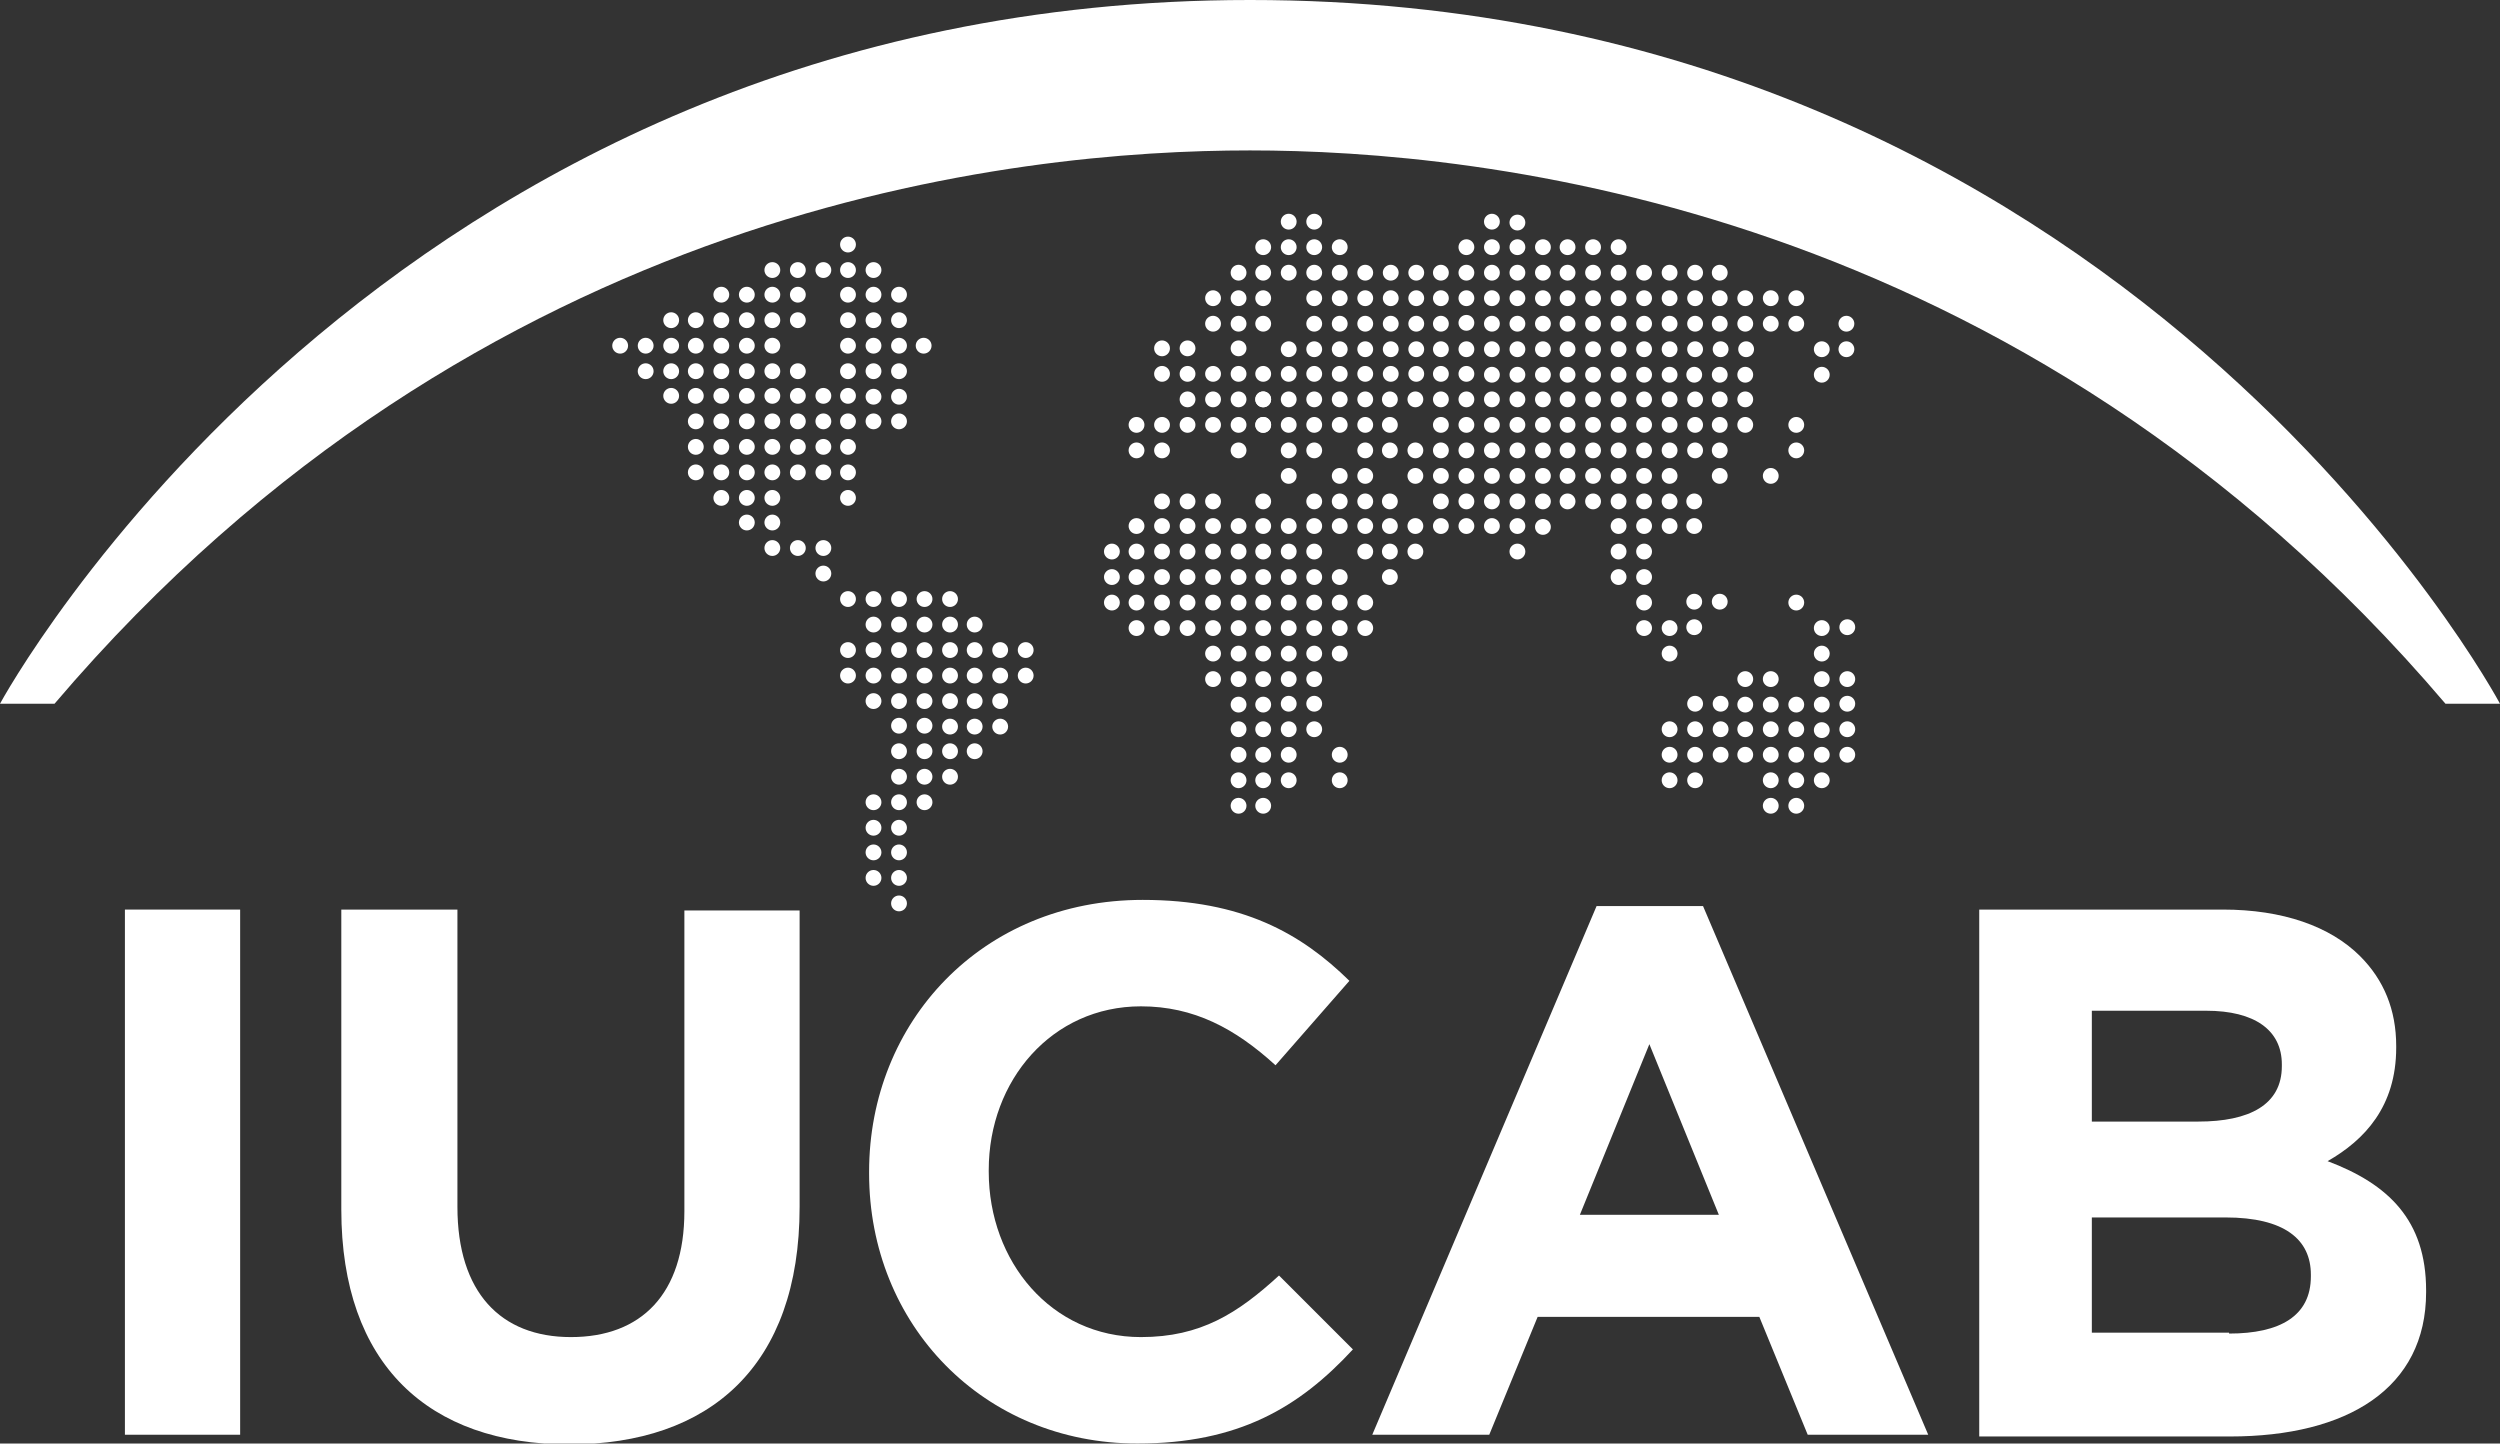<?xml version="1.0" encoding="UTF-8"?> <!-- Generator: Adobe Illustrator 22.1.0, SVG Export Plug-In . SVG Version: 6.00 Build 0) --> <svg xmlns="http://www.w3.org/2000/svg" xmlns:xlink="http://www.w3.org/1999/xlink" id="Ebene_1" x="0px" y="0px" viewBox="0 0 284.2 164.1" style="enable-background:new 0 0 284.2 164.1;" xml:space="preserve"><rect x="0" y="0" width="284.2" height="164.1" fill="#333333" stroke="none"/> <style type="text/css"> .st0{fill:#FFFFFF;} </style> <g> <g> <path class="st0" d="M14.2,103.4h13.1v59.7H14.2V103.4z"></path> <path class="st0" d="M38.8,137.5v-34.1H52v33.8c0,9.7,4.9,14.8,12.9,14.8c8,0,12.9-4.9,12.9-14.3v-34.2h13.1v33.7 c0,18.1-10.2,27-26.2,27S38.8,155.1,38.8,137.5z"></path> <path class="st0" d="M98.8,133.4v-0.2c0-17,12.8-30.9,31.1-30.9c11.3,0,18,3.8,23.5,9.2l-8.4,9.6c-4.6-4.2-9.3-6.7-15.3-6.7 c-10.1,0-17.3,8.4-17.3,18.6v0.2c0,10.2,7.1,18.8,17.3,18.8c6.8,0,11-2.7,15.7-7l8.4,8.4c-6.1,6.6-13,10.7-24.5,10.7 C111.8,164.1,98.8,150.6,98.8,133.4z"></path> <path class="st0" d="M181.5,103h12.1l25.6,60.1h-13.7l-5.5-13.4h-25.2l-5.5,13.4H156L181.5,103z M195.4,138.1l-7.9-19.4l-7.9,19.4 H195.4z"></path> <path class="st0" d="M225,103.4h27.7c6.8,0,12.2,1.9,15.6,5.3c2.7,2.7,4.1,6.1,4.1,10.2v0.2c0,6.7-3.6,10.5-7.8,12.9 c6.9,2.6,11.2,6.7,11.2,14.7v0.2c0,10.9-8.9,16.4-22.3,16.4H225V103.4z M249.9,127.5c5.8,0,9.5-1.9,9.5-6.3v-0.2 c0-3.9-3.1-6.1-8.6-6.1h-13v12.6H249.9z M253.4,151.6c5.8,0,9.3-2,9.3-6.5v-0.2c0-4-3-6.5-9.7-6.5h-15.2v13.1H253.4z"></path> </g> <g> <circle class="st0" cx="70.5" cy="39.3" r="0.9"></circle> <circle class="st0" cx="73.4" cy="39.3" r="0.9"></circle> <circle class="st0" cx="76.3" cy="39.3" r="0.9"></circle> <circle class="st0" cx="79.1" cy="39.3" r="0.9"></circle> <circle class="st0" cx="82" cy="39.3" r="0.9"></circle> <circle class="st0" cx="84.9" cy="39.3" r="0.9"></circle> <circle class="st0" cx="87.8" cy="39.3" r="0.9"></circle> <circle class="st0" cx="76.3" cy="36.4" r="0.9"></circle> <circle class="st0" cx="79.1" cy="36.4" r="0.9"></circle> <circle class="st0" cx="82" cy="36.4" r="0.9"></circle> <circle class="st0" cx="84.9" cy="36.4" r="0.9"></circle> <circle class="st0" cx="87.8" cy="36.4" r="0.9"></circle> <circle class="st0" cx="90.7" cy="36.4" r="0.9"></circle> <circle class="st0" cx="82" cy="33.5" r="0.9"></circle> <circle class="st0" cx="84.9" cy="33.5" r="0.9"></circle> <circle class="st0" cx="87.8" cy="33.5" r="0.9"></circle> <circle class="st0" cx="96.4" cy="39.3" r="0.9"></circle> <circle class="st0" cx="96.4" cy="36.4" r="0.9"></circle> <circle class="st0" cx="96.4" cy="33.5" r="0.9"></circle> <circle class="st0" cx="90.7" cy="33.5" r="0.9"></circle> <circle class="st0" cx="93.6" cy="30.7" r="0.9"></circle> <circle class="st0" cx="96.4" cy="30.7" r="0.9"></circle> <circle class="st0" cx="96.4" cy="27.8" r="0.9"></circle> <circle class="st0" cx="96.4" cy="53.7" r="0.9"></circle> <circle class="st0" cx="96.4" cy="56.6" r="0.9"></circle> <circle class="st0" cx="96.4" cy="50.8" r="0.9"></circle> <circle class="st0" cx="96.4" cy="47.9" r="0.9"></circle> <circle class="st0" cx="96.4" cy="45" r="0.9"></circle> <circle class="st0" cx="93.6" cy="53.7" r="0.9"></circle> <circle class="st0" cx="93.6" cy="65.2" r="0.9"></circle> <circle class="st0" cx="93.6" cy="50.8" r="0.9"></circle> <circle class="st0" cx="93.6" cy="47.9" r="0.9"></circle> <circle class="st0" cx="93.6" cy="45" r="0.9"></circle> <circle class="st0" cx="96.4" cy="42.2" r="0.9"></circle> <circle class="st0" cx="87.8" cy="42.2" r="0.9"></circle> <circle class="st0" cx="87.8" cy="56.6" r="0.9"></circle> <circle class="st0" cx="87.8" cy="59.4" r="0.9"></circle> <circle class="st0" cx="87.8" cy="53.7" r="0.9"></circle> <circle class="st0" cx="87.8" cy="50.8" r="0.9"></circle> <circle class="st0" cx="87.8" cy="47.9" r="0.9"></circle> <circle class="st0" cx="87.8" cy="45" r="0.9"></circle> <circle class="st0" cx="84.9" cy="42.2" r="0.9"></circle> <circle class="st0" cx="84.9" cy="56.6" r="0.9"></circle> <circle class="st0" cx="84.9" cy="59.4" r="0.9"></circle> <circle class="st0" cx="84.9" cy="53.7" r="0.9"></circle> <circle class="st0" cx="84.9" cy="50.8" r="0.9"></circle> <circle class="st0" cx="84.9" cy="47.9" r="0.9"></circle> <circle class="st0" cx="84.9" cy="45" r="0.9"></circle> <circle class="st0" cx="82" cy="42.2" r="0.9"></circle> <circle class="st0" cx="82" cy="56.6" r="0.9"></circle> <circle class="st0" cx="82" cy="53.7" r="0.9"></circle> <circle class="st0" cx="82" cy="50.8" r="0.9"></circle> <circle class="st0" cx="82" cy="47.9" r="0.9"></circle> <circle class="st0" cx="82" cy="45" r="0.9"></circle> <circle class="st0" cx="79.1" cy="42.2" r="0.9"></circle> <circle class="st0" cx="79.1" cy="53.7" r="0.9"></circle> <circle class="st0" cx="79.1" cy="50.8" r="0.9"></circle> <circle class="st0" cx="79.1" cy="47.9" r="0.9"></circle> <circle class="st0" cx="79.1" cy="45" r="0.9"></circle> <circle class="st0" cx="76.3" cy="42.2" r="0.9"></circle> <circle class="st0" cx="73.4" cy="42.2" r="0.9"></circle> <circle class="st0" cx="76.3" cy="45" r="0.9"></circle> <circle class="st0" cx="90.7" cy="53.7" r="0.9"></circle> <circle class="st0" cx="105.1" cy="68.1" r="0.9"></circle> <circle class="st0" cx="108" cy="68.1" r="0.9"></circle> <circle class="st0" cx="102.2" cy="68.1" r="0.9"></circle> <circle class="st0" cx="96.4" cy="68.1" r="0.9"></circle> <circle class="st0" cx="99.3" cy="68.1" r="0.9"></circle> <circle class="st0" cx="108" cy="71" r="0.9"></circle> <circle class="st0" cx="110.8" cy="71" r="0.9"></circle> <circle class="st0" cx="105.1" cy="71" r="0.9"></circle> <circle class="st0" cx="99.3" cy="71" r="0.9"></circle> <circle class="st0" cx="102.2" cy="71" r="0.9"></circle> <circle class="st0" cx="93.6" cy="62.3" r="0.9"></circle> <circle class="st0" cx="87.8" cy="62.3" r="0.9"></circle> <circle class="st0" cx="90.7" cy="62.3" r="0.9"></circle> <circle class="st0" cx="90.7" cy="50.8" r="0.9"></circle> <circle class="st0" cx="90.7" cy="47.9" r="0.9"></circle> <circle class="st0" cx="90.7" cy="45" r="0.9"></circle> <circle class="st0" cx="90.7" cy="42.2" r="0.9"></circle> <circle class="st0" cx="99.3" cy="45.1" r="0.9"></circle> <circle class="st0" cx="99.3" cy="47.9" r="0.9"></circle> <circle class="st0" cx="113.7" cy="73.9" r="0.9"></circle> <circle class="st0" cx="110.8" cy="73.9" r="0.9"></circle> <circle class="st0" cx="105.1" cy="73.9" r="0.9"></circle> <circle class="st0" cx="102.2" cy="73.9" r="0.9"></circle> <circle class="st0" cx="99.3" cy="73.9" r="0.9"></circle> <circle class="st0" cx="96.4" cy="73.9" r="0.9"></circle> <circle class="st0" cx="108" cy="73.9" r="0.9"></circle> <circle class="st0" cx="116.6" cy="73.9" r="0.9"></circle> <circle class="st0" cx="113.7" cy="76.8" r="0.9"></circle> <circle class="st0" cx="110.8" cy="76.8" r="0.9"></circle> <circle class="st0" cx="105.1" cy="76.8" r="0.9"></circle> <circle class="st0" cx="102.2" cy="76.8" r="0.9"></circle> <circle class="st0" cx="99.3" cy="76.8" r="0.9"></circle> <circle class="st0" cx="96.4" cy="76.8" r="0.9"></circle> <circle class="st0" cx="108" cy="76.8" r="0.9"></circle> <circle class="st0" cx="116.6" cy="76.8" r="0.9"></circle> <circle class="st0" cx="113.7" cy="79.7" r="0.9"></circle> <circle class="st0" cx="110.8" cy="79.7" r="0.9"></circle> <circle class="st0" cx="105.1" cy="79.7" r="0.9"></circle> <circle class="st0" cx="102.2" cy="79.7" r="0.9"></circle> <circle class="st0" cx="99.3" cy="79.7" r="0.9"></circle> <circle class="st0" cx="108" cy="79.7" r="0.9"></circle> <circle class="st0" cx="113.7" cy="82.6" r="0.9"></circle> <circle class="st0" cx="110.8" cy="82.6" r="0.9"></circle> <circle class="st0" cx="105.1" cy="82.5" r="0.9"></circle> <circle class="st0" cx="102.2" cy="82.5" r="0.9"></circle> <circle class="st0" cx="108" cy="82.6" r="0.9"></circle> <circle class="st0" cx="110.8" cy="85.4" r="0.9"></circle> <circle class="st0" cx="105.1" cy="85.4" r="0.9"></circle> <circle class="st0" cx="102.2" cy="85.4" r="0.9"></circle> <circle class="st0" cx="108" cy="85.4" r="0.9"></circle> <circle class="st0" cx="105.1" cy="88.3" r="0.9"></circle> <circle class="st0" cx="102.2" cy="88.3" r="0.9"></circle> <circle class="st0" cx="105.1" cy="91.2" r="0.9"></circle> <circle class="st0" cx="102.2" cy="91.2" r="0.9"></circle> <circle class="st0" cx="99.3" cy="91.2" r="0.9"></circle> <circle class="st0" cx="102.2" cy="94.1" r="0.9"></circle> <circle class="st0" cx="99.3" cy="94.1" r="0.9"></circle> <circle class="st0" cx="102.2" cy="96.9" r="0.9"></circle> <circle class="st0" cx="99.3" cy="96.9" r="0.9"></circle> <circle class="st0" cx="102.2" cy="99.8" r="0.9"></circle> <circle class="st0" cx="102.2" cy="102.7" r="0.9"></circle> <circle class="st0" cx="99.3" cy="99.8" r="0.9"></circle> <circle class="st0" cx="108" cy="88.3" r="0.9"></circle> <circle class="st0" cx="99.3" cy="42.2" r="0.9"></circle> <circle class="st0" cx="99.3" cy="39.3" r="0.9"></circle> <circle class="st0" cx="99.3" cy="36.4" r="0.9"></circle> <circle class="st0" cx="99.3" cy="33.5" r="0.9"></circle> <circle class="st0" cx="102.2" cy="45.1" r="0.9"></circle> <circle class="st0" cx="102.2" cy="47.9" r="0.9"></circle> <circle class="st0" cx="102.2" cy="42.2" r="0.9"></circle> <circle class="st0" cx="102.2" cy="39.3" r="0.9"></circle> <circle class="st0" cx="105" cy="39.3" r="0.9"></circle> <circle class="st0" cx="102.2" cy="36.4" r="0.9"></circle> <circle class="st0" cx="102.2" cy="33.5" r="0.9"></circle> <circle class="st0" cx="99.3" cy="30.7" r="0.9"></circle> <circle class="st0" cx="87.8" cy="30.7" r="0.9"></circle> <circle class="st0" cx="90.7" cy="30.7" r="0.9"></circle> <circle class="st0" cx="135" cy="57" r="0.9"></circle> <circle class="st0" cx="137.9" cy="57" r="0.9"></circle> <circle class="st0" cx="132.1" cy="57" r="0.9"></circle> <circle class="st0" cx="152.3" cy="59.8" r="0.9"></circle> <circle class="st0" cx="155.2" cy="59.8" r="0.9"></circle> <circle class="st0" cx="158" cy="59.8" r="0.9"></circle> <circle class="st0" cx="160.9" cy="59.8" r="0.9"></circle> <circle class="st0" cx="152.3" cy="65.6" r="0.9"></circle> <circle class="st0" cx="158" cy="65.6" r="0.9"></circle> <circle class="st0" cx="155.2" cy="62.7" r="0.9"></circle> <circle class="st0" cx="158" cy="62.7" r="0.9"></circle> <circle class="st0" cx="160.9" cy="62.7" r="0.9"></circle> <circle class="st0" cx="152.3" cy="68.5" r="0.9"></circle> <circle class="st0" cx="155.2" cy="68.5" r="0.9"></circle> <circle class="st0" cx="152.3" cy="71.4" r="0.9"></circle> <circle class="st0" cx="155.2" cy="71.4" r="0.9"></circle> <circle class="st0" cx="126.4" cy="62.7" r="0.9"></circle> <circle class="st0" cx="126.4" cy="65.6" r="0.9"></circle> <circle class="st0" cx="126.4" cy="68.5" r="0.9"></circle> <g> <circle class="st0" cx="137.9" cy="59.8" r="0.9"></circle> <circle class="st0" cx="140.8" cy="59.8" r="0.9"></circle> <circle class="st0" cx="135" cy="59.8" r="0.9"></circle> <circle class="st0" cx="129.2" cy="59.8" r="0.9"></circle> <circle class="st0" cx="132.1" cy="59.8" r="0.9"></circle> <circle class="st0" cx="149.4" cy="59.8" r="0.9"></circle> <circle class="st0" cx="149.4" cy="65.6" r="0.9"></circle> <circle class="st0" cx="149.4" cy="62.7" r="0.9"></circle> <circle class="st0" cx="143.6" cy="59.8" r="0.9"></circle> <circle class="st0" cx="146.5" cy="59.8" r="0.9"></circle> <circle class="st0" cx="149.4" cy="68.5" r="0.9"></circle> <circle class="st0" cx="146.5" cy="68.5" r="0.9"></circle> <circle class="st0" cx="149.4" cy="71.4" r="0.9"></circle> <circle class="st0" cx="146.5" cy="71.4" r="0.9"></circle> <circle class="st0" cx="143.6" cy="62.7" r="0.9"></circle> <circle class="st0" cx="140.8" cy="62.7" r="0.9"></circle> <circle class="st0" cx="135" cy="62.7" r="0.9"></circle> <circle class="st0" cx="132.1" cy="62.7" r="0.9"></circle> <circle class="st0" cx="129.2" cy="62.7" r="0.9"></circle> <circle class="st0" cx="137.9" cy="62.7" r="0.9"></circle> <circle class="st0" cx="146.5" cy="62.7" r="0.9"></circle> <circle class="st0" cx="143.6" cy="65.6" r="0.9"></circle> <circle class="st0" cx="140.8" cy="65.6" r="0.9"></circle> <circle class="st0" cx="135" cy="65.6" r="0.9"></circle> <circle class="st0" cx="132.1" cy="65.6" r="0.9"></circle> <circle class="st0" cx="129.2" cy="65.6" r="0.9"></circle> <circle class="st0" cx="137.9" cy="65.6" r="0.9"></circle> <circle class="st0" cx="146.5" cy="65.6" r="0.9"></circle> <circle class="st0" cx="143.6" cy="68.5" r="0.9"></circle> <circle class="st0" cx="140.8" cy="68.5" r="0.9"></circle> <circle class="st0" cx="135" cy="68.5" r="0.9"></circle> <circle class="st0" cx="132.1" cy="68.5" r="0.9"></circle> <circle class="st0" cx="129.2" cy="68.5" r="0.9"></circle> <circle class="st0" cx="129.2" cy="71.4" r="0.9"></circle> <circle class="st0" cx="137.9" cy="68.5" r="0.9"></circle> <circle class="st0" cx="143.6" cy="71.4" r="0.9"></circle> <circle class="st0" cx="140.8" cy="71.4" r="0.9"></circle> <circle class="st0" cx="135" cy="71.4" r="0.9"></circle> <circle class="st0" cx="132.1" cy="71.4" r="0.9"></circle> <circle class="st0" cx="137.9" cy="71.4" r="0.9"></circle> </g> <g> <circle class="st0" cx="178.2" cy="31" r="0.9"></circle> <circle class="st0" cx="181.1" cy="31" r="0.9"></circle> <circle class="st0" cx="175.4" cy="31" r="0.9"></circle> <circle class="st0" cx="169.6" cy="31" r="0.9"></circle> <circle class="st0" cx="172.5" cy="31" r="0.9"></circle> <circle class="st0" cx="189.8" cy="31" r="0.9"></circle> <circle class="st0" cx="189.8" cy="36.8" r="0.9"></circle> <circle class="st0" cx="189.8" cy="33.9" r="0.9"></circle> <circle class="st0" cx="184" cy="31" r="0.9"></circle> <circle class="st0" cx="186.9" cy="31" r="0.9"></circle> <circle class="st0" cx="189.8" cy="39.7" r="0.9"></circle> <circle class="st0" cx="186.9" cy="39.7" r="0.9"></circle> <circle class="st0" cx="189.8" cy="42.6" r="0.9"></circle> <circle class="st0" cx="186.9" cy="42.6" r="0.9"></circle> <circle class="st0" cx="184" cy="33.9" r="0.9"></circle> <circle class="st0" cx="181.1" cy="33.9" r="0.9"></circle> <circle class="st0" cx="175.4" cy="33.9" r="0.9"></circle> <circle class="st0" cx="172.5" cy="33.9" r="0.9"></circle> <circle class="st0" cx="169.6" cy="33.9" r="0.9"></circle> <circle class="st0" cx="178.2" cy="33.9" r="0.9"></circle> <circle class="st0" cx="186.9" cy="33.9" r="0.9"></circle> <circle class="st0" cx="184" cy="36.8" r="0.9"></circle> <circle class="st0" cx="181.1" cy="36.8" r="0.9"></circle> <circle class="st0" cx="175.4" cy="36.8" r="0.9"></circle> <circle class="st0" cx="172.5" cy="36.8" r="0.9"></circle> <circle class="st0" cx="169.6" cy="36.8" r="0.9"></circle> <circle class="st0" cx="178.2" cy="36.8" r="0.9"></circle> <circle class="st0" cx="186.9" cy="36.8" r="0.9"></circle> <circle class="st0" cx="184" cy="39.7" r="0.9"></circle> <circle class="st0" cx="181.1" cy="39.7" r="0.9"></circle> <circle class="st0" cx="175.4" cy="39.7" r="0.9"></circle> <circle class="st0" cx="172.5" cy="39.7" r="0.9"></circle> <circle class="st0" cx="169.6" cy="39.7" r="0.9"></circle> <circle class="st0" cx="169.6" cy="42.6" r="0.9"></circle> <circle class="st0" cx="178.2" cy="39.7" r="0.9"></circle> <circle class="st0" cx="184" cy="42.6" r="0.9"></circle> <circle class="st0" cx="181.1" cy="42.6" r="0.9"></circle> <circle class="st0" cx="175.4" cy="42.6" r="0.9"></circle> <circle class="st0" cx="172.5" cy="42.6" r="0.9"></circle> <circle class="st0" cx="178.2" cy="42.6" r="0.9"></circle> </g> <g> <circle class="st0" cx="198.4" cy="77.2" r="0.9"></circle> <circle class="st0" cx="201.3" cy="77.2" r="0.9"></circle> <circle class="st0" cx="210" cy="77.2" r="0.9"></circle> <circle class="st0" cx="210" cy="82.9" r="0.9"></circle> <circle class="st0" cx="210" cy="80" r="0.9"></circle> <circle class="st0" cx="207.1" cy="77.2" r="0.9"></circle> <circle class="st0" cx="210" cy="85.8" r="0.9"></circle> <circle class="st0" cx="207.1" cy="85.8" r="0.9"></circle> <circle class="st0" cx="207.1" cy="88.7" r="0.9"></circle> <circle class="st0" cx="204.2" cy="80.1" r="0.9"></circle> <circle class="st0" cx="201.3" cy="80.1" r="0.9"></circle> <circle class="st0" cx="195.6" cy="80" r="0.9"></circle> <circle class="st0" cx="192.7" cy="80" r="0.9"></circle> <circle class="st0" cx="198.4" cy="80.1" r="0.9"></circle> <circle class="st0" cx="207.1" cy="80.1" r="0.9"></circle> <circle class="st0" cx="204.2" cy="82.9" r="0.9"></circle> <circle class="st0" cx="201.3" cy="82.9" r="0.9"></circle> <circle class="st0" cx="195.6" cy="82.9" r="0.9"></circle> <circle class="st0" cx="192.7" cy="82.9" r="0.9"></circle> <circle class="st0" cx="189.8" cy="82.9" r="0.9"></circle> <circle class="st0" cx="198.4" cy="82.9" r="0.9"></circle> <circle class="st0" cx="207.1" cy="83" r="0.9"></circle> <circle class="st0" cx="210" cy="71.3" r="0.9"></circle> <circle class="st0" cx="207.1" cy="74.3" r="0.9"></circle> <circle class="st0" cx="204.2" cy="68.5" r="0.9"></circle> <circle class="st0" cx="207.1" cy="71.4" r="0.9"></circle> <circle class="st0" cx="204.2" cy="85.8" r="0.9"></circle> <circle class="st0" cx="201.3" cy="85.8" r="0.9"></circle> <circle class="st0" cx="195.6" cy="85.8" r="0.9"></circle> <circle class="st0" cx="192.7" cy="85.8" r="0.9"></circle> <circle class="st0" cx="189.8" cy="85.8" r="0.9"></circle> <circle class="st0" cx="189.8" cy="88.7" r="0.9"></circle> <circle class="st0" cx="198.4" cy="85.8" r="0.9"></circle> <circle class="st0" cx="204.2" cy="88.7" r="0.9"></circle> <circle class="st0" cx="201.3" cy="88.7" r="0.9"></circle> <circle class="st0" cx="204.2" cy="91.6" r="0.9"></circle> <circle class="st0" cx="201.3" cy="91.6" r="0.9"></circle> <circle class="st0" cx="192.7" cy="88.7" r="0.9"></circle> </g> <g> <circle class="st0" cx="175.4" cy="45.4" r="0.9"></circle> <circle class="st0" cx="178.2" cy="45.4" r="0.9"></circle> <circle class="st0" cx="172.5" cy="45.4" r="0.9"></circle> <circle class="st0" cx="166.7" cy="45.4" r="0.9"></circle> <circle class="st0" cx="169.6" cy="45.4" r="0.9"></circle> <circle class="st0" cx="186.9" cy="45.4" r="0.9"></circle> <circle class="st0" cx="186.9" cy="51.2" r="0.9"></circle> <circle class="st0" cx="186.9" cy="48.3" r="0.9"></circle> <circle class="st0" cx="181.1" cy="45.4" r="0.9"></circle> <circle class="st0" cx="184" cy="45.4" r="0.9"></circle> <circle class="st0" cx="186.9" cy="54.1" r="0.9"></circle> <circle class="st0" cx="184" cy="54.1" r="0.9"></circle> <circle class="st0" cx="186.9" cy="57" r="0.9"></circle> <circle class="st0" cx="189.8" cy="45.4" r="0.9"></circle> <circle class="st0" cx="189.8" cy="51.2" r="0.9"></circle> <circle class="st0" cx="189.8" cy="48.3" r="0.9"></circle> <circle class="st0" cx="189.8" cy="54.1" r="0.9"></circle> <circle class="st0" cx="189.8" cy="57" r="0.9"></circle> <circle class="st0" cx="184" cy="57" r="0.9"></circle> <circle class="st0" cx="181.1" cy="48.3" r="0.9"></circle> <circle class="st0" cx="178.2" cy="48.3" r="0.9"></circle> <circle class="st0" cx="172.5" cy="48.3" r="0.9"></circle> <circle class="st0" cx="169.6" cy="48.3" r="0.9"></circle> <circle class="st0" cx="166.7" cy="48.3" r="0.9"></circle> <circle class="st0" cx="175.4" cy="48.3" r="0.9"></circle> <circle class="st0" cx="184" cy="48.3" r="0.9"></circle> <circle class="st0" cx="181.1" cy="51.2" r="0.9"></circle> <circle class="st0" cx="178.2" cy="51.2" r="0.9"></circle> <circle class="st0" cx="172.5" cy="51.2" r="0.9"></circle> <circle class="st0" cx="169.6" cy="51.2" r="0.9"></circle> <circle class="st0" cx="166.7" cy="51.2" r="0.9"></circle> <circle class="st0" cx="175.4" cy="51.2" r="0.9"></circle> <circle class="st0" cx="184" cy="51.2" r="0.9"></circle> <circle class="st0" cx="186.9" cy="59.8" r="0.9"></circle> <circle class="st0" cx="186.9" cy="65.6" r="0.9"></circle> <circle class="st0" cx="186.9" cy="62.7" r="0.9"></circle> <circle class="st0" cx="184" cy="59.8" r="0.9"></circle> <circle class="st0" cx="192.6" cy="59.8" r="0.9"></circle> <circle class="st0" cx="189.8" cy="59.8" r="0.9"></circle> <circle class="st0" cx="186.9" cy="68.5" r="0.9"></circle> <circle class="st0" cx="186.9" cy="71.4" r="0.9"></circle> <circle class="st0" cx="184" cy="62.7" r="0.9"></circle> <circle class="st0" cx="184" cy="65.6" r="0.9"></circle> <circle class="st0" cx="195.5" cy="68.4" r="0.9"></circle> <circle class="st0" cx="192.6" cy="68.4" r="0.9"></circle> <circle class="st0" cx="192.6" cy="71.3" r="0.9"></circle> <circle class="st0" cx="189.8" cy="71.4" r="0.9"></circle> <circle class="st0" cx="189.8" cy="74.3" r="0.9"></circle> <circle class="st0" cx="181.1" cy="54.1" r="0.9"></circle> <circle class="st0" cx="178.2" cy="54.1" r="0.9"></circle> <circle class="st0" cx="172.5" cy="54.1" r="0.9"></circle> <circle class="st0" cx="169.6" cy="54.1" r="0.9"></circle> <circle class="st0" cx="166.7" cy="54.1" r="0.9"></circle> <circle class="st0" cx="166.7" cy="57" r="0.9"></circle> <circle class="st0" cx="175.4" cy="54.1" r="0.9"></circle> <circle class="st0" cx="181.1" cy="57" r="0.9"></circle> <circle class="st0" cx="178.2" cy="57" r="0.9"></circle> <circle class="st0" cx="172.5" cy="57" r="0.9"></circle> <circle class="st0" cx="169.6" cy="57" r="0.9"></circle> <circle class="st0" cx="175.4" cy="57" r="0.9"></circle> </g> <g> <circle class="st0" cx="155.2" cy="31" r="0.9"></circle> <circle class="st0" cx="158.1" cy="31" r="0.9"></circle> <circle class="st0" cx="152.3" cy="31" r="0.9"></circle> <circle class="st0" cx="146.5" cy="31" r="0.9"></circle> <circle class="st0" cx="149.4" cy="31" r="0.9"></circle> <circle class="st0" cx="166.7" cy="31" r="0.9"></circle> <circle class="st0" cx="178.2" cy="28.1" r="0.9"></circle> <circle class="st0" cx="181.1" cy="28.1" r="0.9"></circle> <circle class="st0" cx="175.4" cy="28.1" r="0.9"></circle> <circle class="st0" cx="169.6" cy="28.1" r="0.9"></circle> <circle class="st0" cx="172.5" cy="28.1" r="0.9"></circle> <circle class="st0" cx="169.6" cy="25.2" r="0.9"></circle> <circle class="st0" cx="172.5" cy="25.3" r="0.9"></circle> <circle class="st0" cx="184" cy="28.1" r="0.9"></circle> <circle class="st0" cx="166.7" cy="28.1" r="0.9"></circle> <circle class="st0" cx="166.7" cy="36.7" r="0.9"></circle> <circle class="st0" cx="166.7" cy="33.9" r="0.9"></circle> <circle class="st0" cx="161" cy="31" r="0.9"></circle> <circle class="st0" cx="163.8" cy="31" r="0.9"></circle> <circle class="st0" cx="166.7" cy="39.7" r="0.9"></circle> <circle class="st0" cx="163.8" cy="39.7" r="0.9"></circle> <circle class="st0" cx="166.7" cy="42.5" r="0.9"></circle> <circle class="st0" cx="163.8" cy="42.5" r="0.9"></circle> <circle class="st0" cx="161" cy="33.9" r="0.9"></circle> <circle class="st0" cx="158.1" cy="33.9" r="0.9"></circle> <circle class="st0" cx="152.3" cy="33.9" r="0.9"></circle> <circle class="st0" cx="149.4" cy="33.9" r="0.9"></circle> <circle class="st0" cx="155.2" cy="33.9" r="0.9"></circle> <circle class="st0" cx="163.8" cy="33.9" r="0.9"></circle> <circle class="st0" cx="161" cy="36.8" r="0.9"></circle> <circle class="st0" cx="158.1" cy="36.8" r="0.9"></circle> <circle class="st0" cx="152.3" cy="36.8" r="0.9"></circle> <circle class="st0" cx="149.4" cy="36.8" r="0.9"></circle> <circle class="st0" cx="155.2" cy="36.8" r="0.9"></circle> <circle class="st0" cx="143.6" cy="31" r="0.9"></circle> <circle class="st0" cx="152.3" cy="28.1" r="0.9"></circle> <circle class="st0" cx="146.5" cy="28.1" r="0.9"></circle> <circle class="st0" cx="149.4" cy="28.1" r="0.9"></circle> <circle class="st0" cx="146.5" cy="25.2" r="0.9"></circle> <circle class="st0" cx="149.4" cy="25.2" r="0.9"></circle> <circle class="st0" cx="143.6" cy="28.1" r="0.9"></circle> <circle class="st0" cx="140.8" cy="31" r="0.9"></circle> <circle class="st0" cx="140.8" cy="33.9" r="0.9"></circle> <circle class="st0" cx="137.9" cy="33.9" r="0.9"></circle> <circle class="st0" cx="143.6" cy="33.9" r="0.9"></circle> <circle class="st0" cx="140.8" cy="36.8" r="0.9"></circle> <circle class="st0" cx="137.9" cy="36.8" r="0.9"></circle> <circle class="st0" cx="143.6" cy="36.8" r="0.9"></circle> <circle class="st0" cx="163.8" cy="36.8" r="0.9"></circle> <circle class="st0" cx="161" cy="39.7" r="0.9"></circle> <circle class="st0" cx="158.1" cy="39.7" r="0.9"></circle> <circle class="st0" cx="152.3" cy="39.7" r="0.9"></circle> <circle class="st0" cx="149.4" cy="39.7" r="0.9"></circle> <circle class="st0" cx="146.5" cy="39.7" r="0.9"></circle> <circle class="st0" cx="146.5" cy="42.5" r="0.9"></circle> <circle class="st0" cx="155.2" cy="39.7" r="0.9"></circle> <circle class="st0" cx="161" cy="42.5" r="0.9"></circle> <circle class="st0" cx="158.1" cy="42.5" r="0.9"></circle> <circle class="st0" cx="152.3" cy="42.5" r="0.9"></circle> <circle class="st0" cx="149.4" cy="42.5" r="0.9"></circle> <circle class="st0" cx="155.2" cy="42.5" r="0.9"></circle> </g> <g> <circle class="st0" cx="132.1" cy="39.6" r="0.9"></circle> <circle class="st0" cx="135" cy="39.6" r="0.9"></circle> <circle class="st0" cx="143.6" cy="45.4" r="0.9"></circle> <circle class="st0" cx="143.6" cy="42.5" r="0.9"></circle> <circle class="st0" cx="140.8" cy="39.6" r="0.9"></circle> <circle class="st0" cx="143.6" cy="48.3" r="0.9"></circle> <circle class="st0" cx="140.8" cy="48.3" r="0.9"></circle> <circle class="st0" cx="140.8" cy="51.2" r="0.9"></circle> <circle class="st0" cx="137.9" cy="42.5" r="0.9"></circle> <circle class="st0" cx="135" cy="42.5" r="0.9"></circle> <circle class="st0" cx="132.1" cy="42.5" r="0.9"></circle> <circle class="st0" cx="140.8" cy="42.5" r="0.9"></circle> <circle class="st0" cx="137.9" cy="45.4" r="0.9"></circle> <circle class="st0" cx="135" cy="45.4" r="0.9"></circle> <circle class="st0" cx="140.8" cy="45.4" r="0.9"></circle> <circle class="st0" cx="137.9" cy="48.3" r="0.9"></circle> <circle class="st0" cx="135" cy="48.3" r="0.9"></circle> <circle class="st0" cx="129.2" cy="48.3" r="0.9"></circle> <circle class="st0" cx="132.1" cy="48.3" r="0.9"></circle> <circle class="st0" cx="129.2" cy="51.2" r="0.9"></circle> <circle class="st0" cx="132.1" cy="51.2" r="0.9"></circle> </g> <g> <circle class="st0" cx="152.3" cy="45.4" r="0.9"></circle> <circle class="st0" cx="155.2" cy="45.4" r="0.9"></circle> <circle class="st0" cx="149.4" cy="45.4" r="0.9"></circle> <circle class="st0" cx="143.6" cy="45.4" r="0.9"></circle> <circle class="st0" cx="146.5" cy="45.4" r="0.9"></circle> <circle class="st0" cx="163.8" cy="45.4" r="0.9"></circle> <circle class="st0" cx="163.8" cy="51.2" r="0.9"></circle> <circle class="st0" cx="163.8" cy="48.3" r="0.9"></circle> <circle class="st0" cx="158" cy="45.4" r="0.9"></circle> <circle class="st0" cx="160.9" cy="45.4" r="0.9"></circle> <circle class="st0" cx="163.8" cy="54.1" r="0.9"></circle> <circle class="st0" cx="160.9" cy="54.1" r="0.9"></circle> <circle class="st0" cx="163.8" cy="57" r="0.9"></circle> <circle class="st0" cx="166.7" cy="59.8" r="0.9"></circle> <circle class="st0" cx="172.5" cy="59.8" r="0.9"></circle> <circle class="st0" cx="172.5" cy="62.7" r="0.9"></circle> <circle class="st0" cx="169.6" cy="59.8" r="0.9"></circle> <circle class="st0" cx="175.4" cy="59.9" r="0.9"></circle> <circle class="st0" cx="163.8" cy="59.8" r="0.9"></circle> <circle class="st0" cx="158" cy="48.3" r="0.9"></circle> <circle class="st0" cx="155.2" cy="48.3" r="0.9"></circle> <circle class="st0" cx="149.4" cy="48.3" r="0.9"></circle> <circle class="st0" cx="146.5" cy="48.3" r="0.9"></circle> <circle class="st0" cx="143.6" cy="48.3" r="0.9"></circle> <circle class="st0" cx="152.3" cy="48.3" r="0.9"></circle> <circle class="st0" cx="158" cy="51.2" r="0.9"></circle> <circle class="st0" cx="155.2" cy="51.2" r="0.9"></circle> <circle class="st0" cx="149.4" cy="51.2" r="0.9"></circle> <circle class="st0" cx="146.5" cy="51.2" r="0.9"></circle> <circle class="st0" cx="160.9" cy="51.2" r="0.9"></circle> <circle class="st0" cx="155.2" cy="54.1" r="0.9"></circle> <circle class="st0" cx="146.5" cy="54.1" r="0.9"></circle> <circle class="st0" cx="143.6" cy="57" r="0.9"></circle> <circle class="st0" cx="152.3" cy="54.1" r="0.9"></circle> <circle class="st0" cx="158" cy="57" r="0.9"></circle> <circle class="st0" cx="155.2" cy="57" r="0.9"></circle> <circle class="st0" cx="149.4" cy="57" r="0.9"></circle> <circle class="st0" cx="152.3" cy="57" r="0.9"></circle> </g> <circle class="st0" cx="152.3" cy="74.3" r="0.9"></circle> <circle class="st0" cx="149.4" cy="74.3" r="0.9"></circle> <circle class="st0" cx="146.5" cy="74.3" r="0.9"></circle> <circle class="st0" cx="143.6" cy="74.3" r="0.9"></circle> <circle class="st0" cx="140.8" cy="74.3" r="0.9"></circle> <circle class="st0" cx="137.9" cy="74.3" r="0.9"></circle> <circle class="st0" cx="149.4" cy="77.2" r="0.9"></circle> <circle class="st0" cx="146.5" cy="77.2" r="0.9"></circle> <circle class="st0" cx="143.6" cy="77.2" r="0.9"></circle> <circle class="st0" cx="140.8" cy="77.2" r="0.9"></circle> <circle class="st0" cx="149.4" cy="80" r="0.9"></circle> <circle class="st0" cx="146.5" cy="80" r="0.9"></circle> <circle class="st0" cx="143.6" cy="80.1" r="0.9"></circle> <circle class="st0" cx="140.8" cy="80.1" r="0.9"></circle> <circle class="st0" cx="149.4" cy="82.9" r="0.9"></circle> <circle class="st0" cx="146.5" cy="82.9" r="0.9"></circle> <circle class="st0" cx="152.3" cy="85.8" r="0.9"></circle> <circle class="st0" cx="152.3" cy="88.7" r="0.9"></circle> <circle class="st0" cx="143.6" cy="82.9" r="0.9"></circle> <circle class="st0" cx="140.8" cy="82.9" r="0.9"></circle> <circle class="st0" cx="146.5" cy="85.8" r="0.9"></circle> <circle class="st0" cx="143.6" cy="85.8" r="0.9"></circle> <circle class="st0" cx="140.8" cy="85.8" r="0.9"></circle> <circle class="st0" cx="146.5" cy="88.7" r="0.9"></circle> <circle class="st0" cx="143.6" cy="88.7" r="0.9"></circle> <circle class="st0" cx="140.8" cy="88.7" r="0.9"></circle> <circle class="st0" cx="143.6" cy="91.6" r="0.9"></circle> <circle class="st0" cx="140.8" cy="91.6" r="0.9"></circle> <circle class="st0" cx="137.9" cy="77.2" r="0.9"></circle> <g> <circle class="st0" cx="192.7" cy="48.3" r="0.9"></circle> <circle class="st0" cx="192.7" cy="45.4" r="0.9"></circle> <circle class="st0" cx="192.7" cy="51.2" r="0.9"></circle> <circle class="st0" cx="192.6" cy="57" r="0.9"></circle> <circle class="st0" cx="192.7" cy="36.8" r="0.9"></circle> <circle class="st0" cx="198.4" cy="36.8" r="0.9"></circle> <circle class="st0" cx="195.5" cy="36.8" r="0.9"></circle> <circle class="st0" cx="192.6" cy="42.6" r="0.9"></circle> <circle class="st0" cx="192.7" cy="39.7" r="0.9"></circle> <circle class="st0" cx="201.3" cy="36.8" r="0.9"></circle> <circle class="st0" cx="204.2" cy="36.8" r="0.9"></circle> <circle class="st0" cx="192.7" cy="33.9" r="0.9"></circle> <circle class="st0" cx="198.4" cy="33.9" r="0.9"></circle> <circle class="st0" cx="195.5" cy="33.9" r="0.9"></circle> <circle class="st0" cx="192.7" cy="31" r="0.9"></circle> <circle class="st0" cx="195.5" cy="31" r="0.9"></circle> <circle class="st0" cx="201.3" cy="33.9" r="0.9"></circle> <circle class="st0" cx="204.2" cy="33.9" r="0.9"></circle> <circle class="st0" cx="195.5" cy="42.6" r="0.9"></circle> <circle class="st0" cx="195.5" cy="45.4" r="0.9"></circle> <circle class="st0" cx="195.5" cy="51.2" r="0.9"></circle> <circle class="st0" cx="195.5" cy="54.1" r="0.9"></circle> <circle class="st0" cx="195.5" cy="48.3" r="0.9"></circle> <circle class="st0" cx="195.6" cy="39.7" r="0.9"></circle> <circle class="st0" cx="198.4" cy="42.6" r="0.9"></circle> <circle class="st0" cx="198.4" cy="45.4" r="0.9"></circle> <circle class="st0" cx="198.4" cy="48.3" r="0.9"></circle> <circle class="st0" cx="198.5" cy="39.7" r="0.9"></circle> <circle class="st0" cx="201.3" cy="54.1" r="0.9"></circle> <circle class="st0" cx="204.2" cy="51.2" r="0.9"></circle> <circle class="st0" cx="204.2" cy="48.3" r="0.9"></circle> </g> <circle class="st0" cx="207.1" cy="39.7" r="0.9"></circle> <circle class="st0" cx="209.9" cy="39.7" r="0.9"></circle> <circle class="st0" cx="207.1" cy="42.6" r="0.9"></circle> <circle class="st0" cx="209.9" cy="36.8" r="0.9"></circle> </g> <path class="st0" d="M142.1,0C43.2,0,0,80,0,80h6.2C54.7,23,115.9,17.1,142.1,17.1C168,17.1,229.5,23,278,80h6.2 C284.2,80,241.6,0,142.1,0z"></path> </g> </svg> 